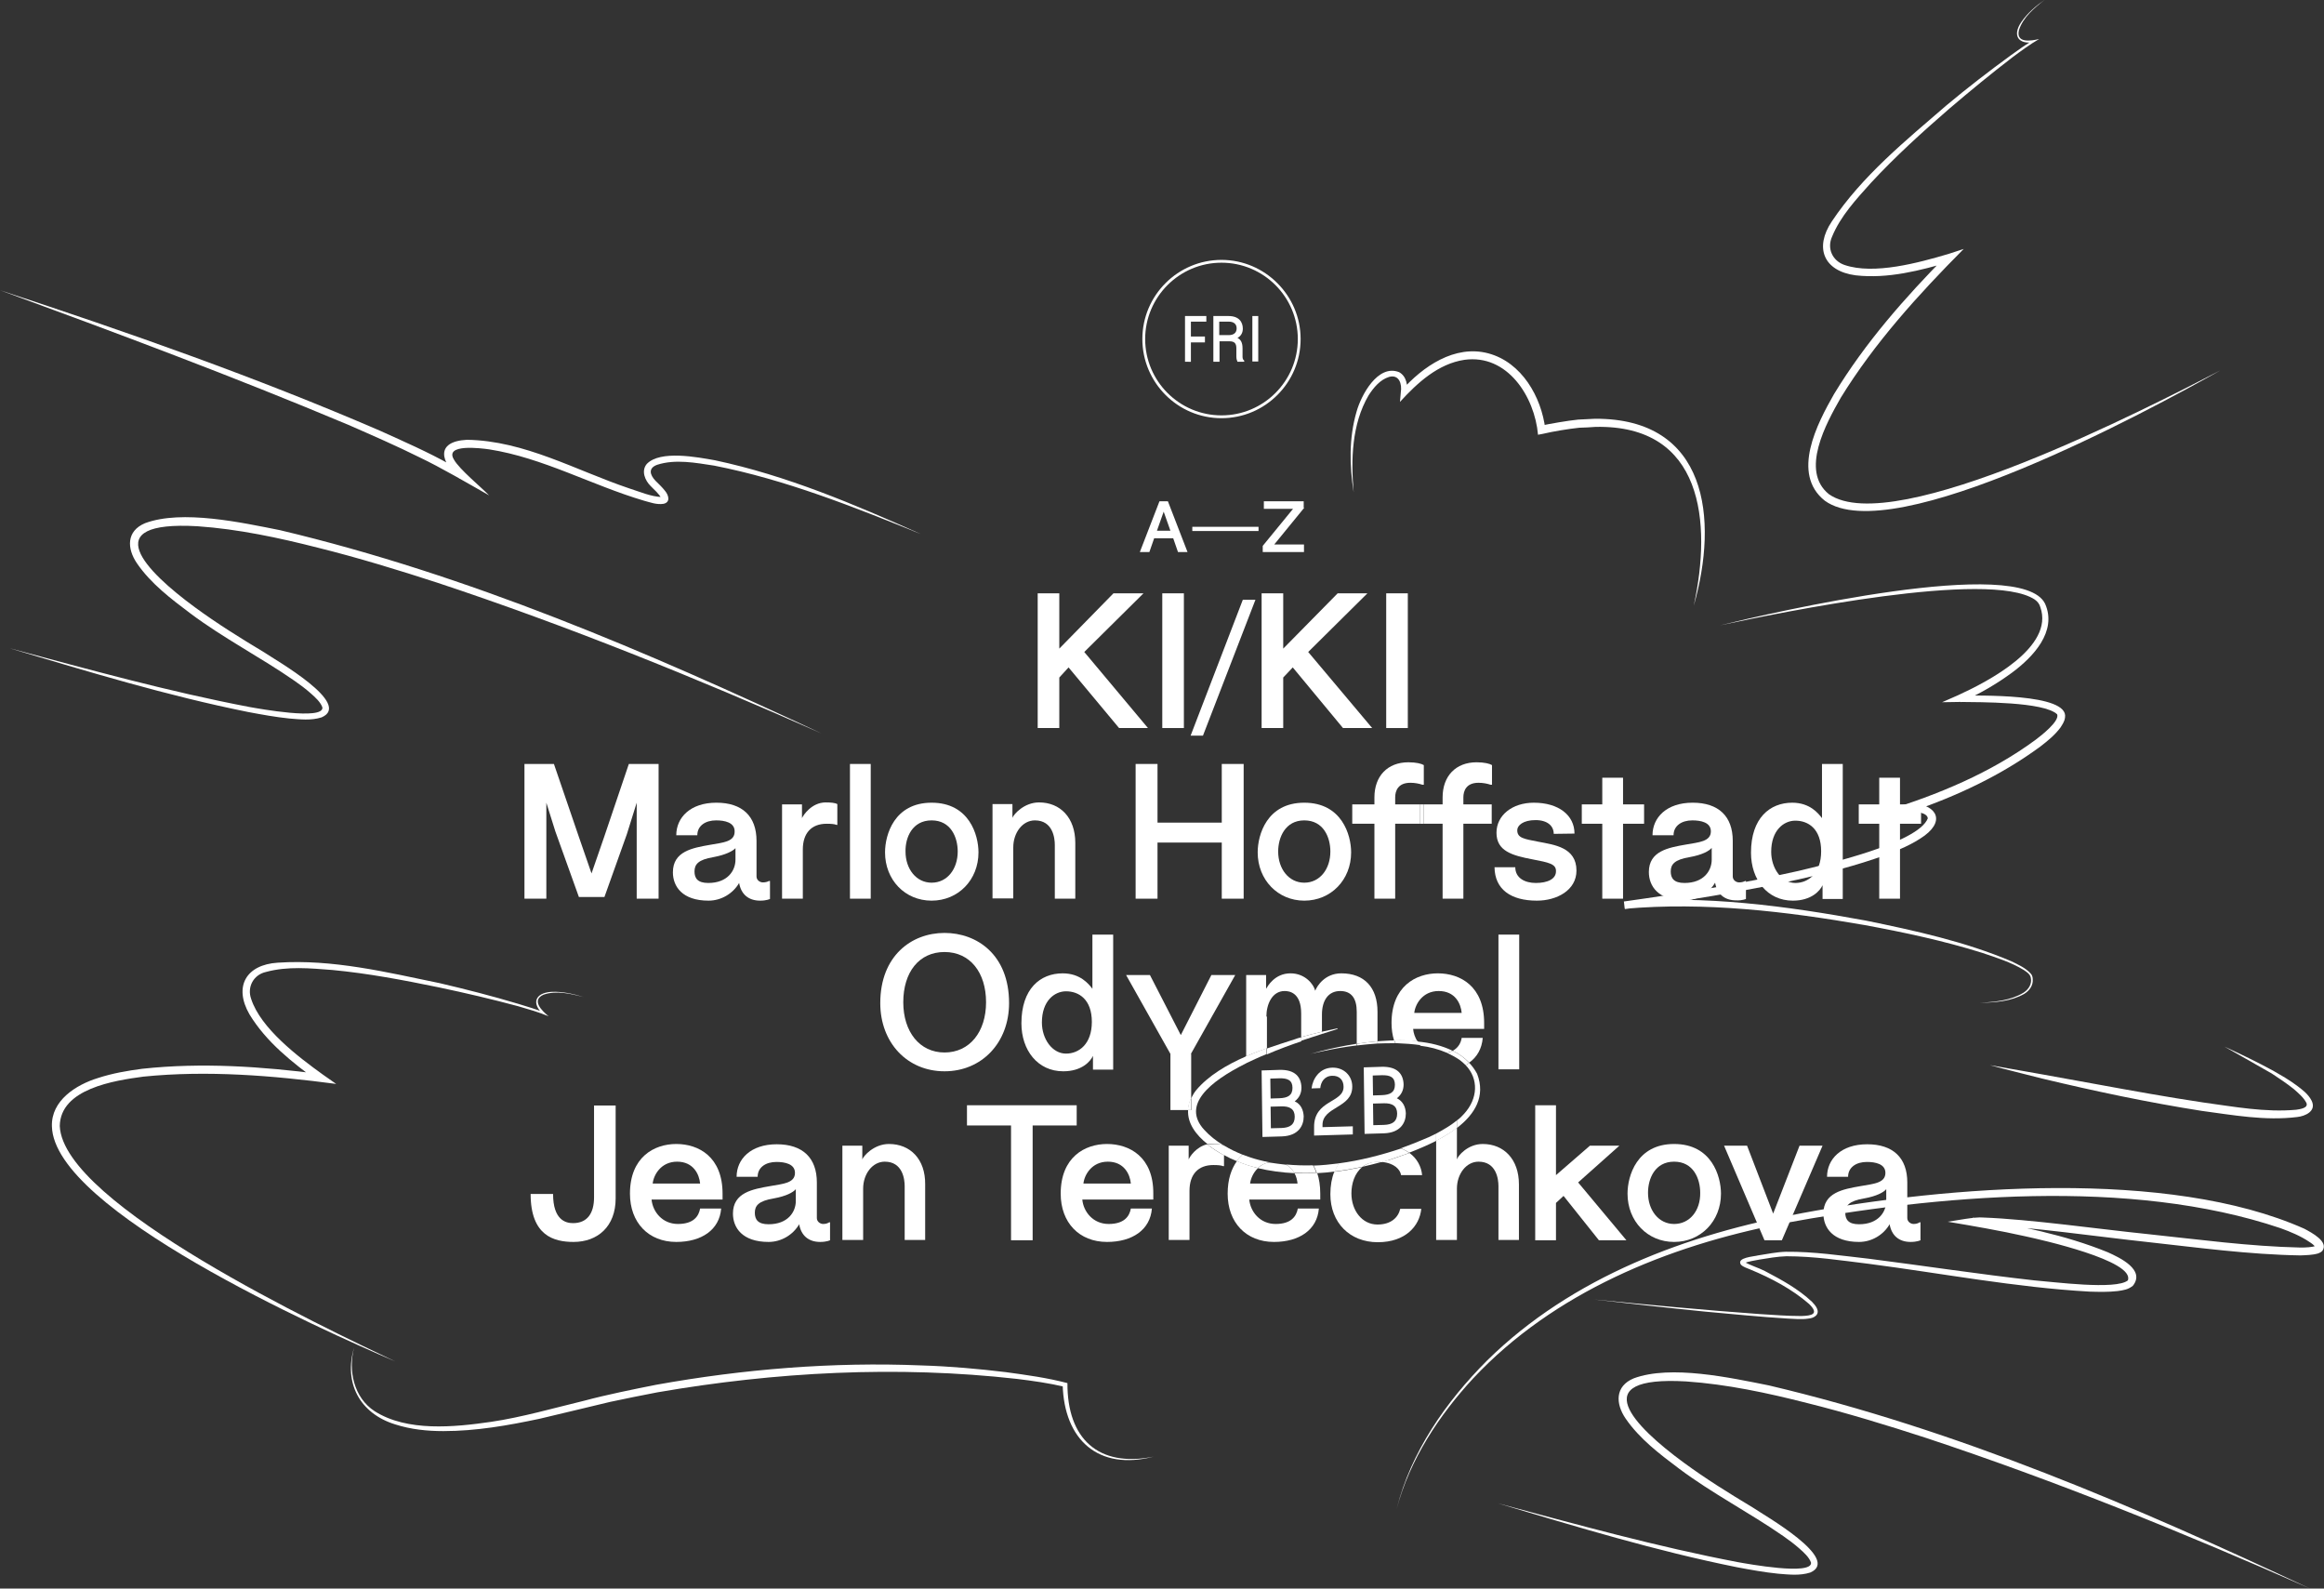 <svg xmlns="http://www.w3.org/2000/svg" xmlns:xlink="http://www.w3.org/1999/xlink" id="Layer_1" x="0px" y="0px" viewBox="0 0 828.2 566" xml:space="preserve"><rect x="0" y="0" width="828.2" height="566" fill="#333333" stroke="none"/><g>	<g>		<path fill="#FFFFFF" d="M422.3,128.8v-16.2h7.6v2h-5.5v5.3h5v2.1h-5v6.9H422.3z"></path>		<path fill="#FFFFFF" d="M432.4,128.8v-16.2h5.4c3.8,0,5.1,2.2,5.1,4.5c0,1.4-0.6,2.6-1.9,3.3c1.2,0.6,1.8,1.7,1.8,3.7v3   c0,0.7,0.2,1.1,0.6,1.4v0.4H441c-0.2-0.4-0.4-1.1-0.4-1.8v-3c0-1.8-0.7-2.5-2.5-2.5h-3.5v7.3H432.4z M437.9,119.4   c1.7,0,2.8-0.8,2.8-2.4s-1.1-2.4-2.8-2.4h-3.4v4.8H437.9z"></path>		<path fill="#FFFFFF" d="M446.3,128.8v-16.2h2.1v16.2H446.3z"></path>	</g></g><path fill="#FFFFFF" d="M497.7,537.7c5.1-20.4,17.6-38.3,32.3-53c30.2-29.7,71.4-45.1,112.4-52.5c51.6-9.6,130.3-16,178.8,5.6 c2.6,1.4,8.8,4.6,6.4,7.9c-0.6,0.6-1.1,0.7-1.5,0.9c-2.1,0.6-4.2,0.6-6.3,0.7c-18.4-0.3-36.6-2.8-54.8-4.8 c-16.8-1.8-41.8-5.4-58.3-6.1c-1.3,0-2.6,0-3.6,0.1l0-2.7c16.3,3,32.7,6.1,48.1,12.4c4.2,1.9,13.4,6.2,8.9,11.9 c-1.7,1.4-3.4,1.6-5.4,1.9c-3.4,0.4-6.8,0.3-10.1,0.2c-26.4-1.5-52.5-6.5-78.6-9.9c-9.8-1.2-19.6-2.7-29.4-2.7 c-3.3,0.1-6.5,0.7-9.7,1.2c-1.7,0.3-3.9,0.7-5.2,1.2c0.1-0.1,0.1-0.3,0-0.4c0,0,0,0,0,0c0,0,0,0,0.1,0.1c2.3,1.3,4.9,2,7.2,3.2 c5.9,3.1,11.8,6.3,16.7,10.9c1.2,1.2,3.1,3.4,1.4,5c-0.8,0.7-1.7,0.9-2.6,1c-2.5,0.4-5,0.1-7.5,0c-9.9-0.6-19.7-1.6-29.6-2.5 c-13.1-1.3-26.2-2.8-39.4-4.3c19.7,1.9,39.4,3.8,59.1,5.2c4.9,0.3,9.9,0.7,14.8,0.7c3.8-0.1,6.5-0.7,2.8-4.3 c-6.1-5.3-13.5-9.2-21-12.3c-1.1-0.5-2.4-0.8-3.3-1.7c-1.7-2.6,4.8-2.9,6.1-3.3c3.3-0.5,6.6-1.2,9.9-1.3c10-0.1,19.8,1.4,29.7,2.5 c19.6,2.5,39.2,5.5,58.9,7.7c6.6,0.5,29.1,3.5,33.3,0c2.6-7-31-14.5-36.5-15.7c-8.9-2-18.7-3.7-27.7-5.2c2.8-0.4,9.9-1.8,12.6-1.5 c16.6,0.6,41.9,4.2,58.6,5.9c18.1,1.9,36.3,4.4,54.5,4.8c2,0,4.1-0.1,5.6-0.6c0,0-0.1,0.1-0.1,0.2c-0.1,0.1-0.1,0.3-0.1,0.3 c0,0,0,0.1,0,0.1c0,0,0,0,0,0c-0.3-0.7-1.4-1.5-2.2-2c-3.1-2.1-6.7-3.6-10.3-4.9c-53.6-18.1-122.7-11.8-177.8-1.6 c-40.6,7.9-81.2,24.5-109.9,55.1C512.9,504.2,502.4,520,497.7,537.7L497.7,537.7z"></path><path fill="#FFFFFF" d="M411.1,519c-19.7,5.1-31.9-6-32.4-25.7c0,0,0.6,0.8,0.6,0.8c-5.5-1.3-11.2-2.1-16.9-2.8 c-42.7-4.8-86-2.5-128.2,4.8c-4.2,0.8-12.7,2.5-16.8,3.4c-5.5,1.3-19.5,4.7-25.1,6c-11.3,2.4-22.7,4.4-34.3,4.4 c-5.8,0-11.6-0.6-17.2-2.4c-12.6-3.9-18.4-14.8-14.6-27.4c-2.2,8.2-0.1,17.9,7.3,22.7c11.6,7.4,28.4,5.7,41.5,3.8 c10.9-1.6,22.7-5,33.5-7.6c7.4-2,17.7-4.1,25.3-5.6c31.1-5.6,63-8.2,94.6-6.9c10,0.3,20.2,1.2,30.1,2.4c7.3,1,14.7,2,21.9,3.9 C380.3,512.5,391.3,523,411.1,519L411.1,519z"></path><path fill="#FFFFFF" d="M140.9,485.1c-26.4-11.3-121.7-53.9-122.4-83.8c-0.3-9.2,8.6-14.8,16.4-17.2c5.2-1.7,10.5-2.6,15.8-3.3 c21.3-2.3,42.6-0.8,63.7,1.9c0,0-1,2.6-1,2.6c-9.2-6.7-18.5-14-24.5-23.9c-5.7-9.9-1.2-17.7,10.1-18.4c19.5-1.3,38.8,3.4,57.7,7.3 c9.4,2.2,18.8,4.6,28.1,7.4c3.1,1,6.2,1.8,9.2,3.1c0,0-0.4,0.6-0.4,0.6c-4.3-3.9-2.9-7.6,2.8-8c3.9-0.2,7.8,0.7,11.5,1.8 c-4.5-1.1-9.6-2.4-14.2-0.8c-4.5,2-0.5,5.8,1.8,7.7c-3.5-1.5-7.2-2.5-10.9-3.6c-9.3-2.5-18.7-4.7-28.2-6.7c-12.6-2.6-25.3-5-38-6.2 c-7.8-0.6-15.9-1.4-23.6,0.7c-4.5,1-6.8,5.4-5.3,9.6c3.4,10.5,16.7,20.6,25.6,27c0,0,4.7,3.3,4.7,3.3c-22.7-3-45.9-4.9-68.7-2.6 c-10.4,1.4-29.6,4.3-29.8,17.6C22.5,429.2,115.5,473,140.9,485.1L140.9,485.1z"></path><path fill="#FFFFFF" d="M791.2,132c-25,14.1-116.8,63.9-140.9,46.4c-12.1-9.6-2.7-27.5,3.3-38c11.1-18.3,25.2-34.3,40.2-49.5 c0,0,1.4,2.3,1.4,2.3c-10.9,3.2-22.4,6.2-33.9,4.9c-11.4-1.5-14.8-9.8-8.5-19.2c10.8-16.2,26.3-28.8,40.9-41.4 c7.4-6.2,15.1-12.1,22.9-17.8c2.7-1.9,5.2-3.8,8.1-5.4c0,0,0.2,0.7,0.2,0.7c-5.7,1-7.8-2.4-4.6-7.1c2.2-3.2,5.2-5.8,8.4-8 c-3.7,2.9-7.7,6.2-9.2,10.8c-1.2,4.8,4.3,3.9,7.2,3.2c-3.3,1.9-6.4,4.2-9.5,6.5c-7.7,5.9-15.1,12-22.5,18.3 c-9.7,8.4-19.3,17.1-28,26.5c-5.2,5.8-10.8,11.8-13.8,19.1c-1.9,4.2,0.1,8.6,4.4,10.1c10.5,3.6,26.5-0.8,37-3.9c0,0,5.5-1.8,5.5-1.8 c-16.1,16.2-31.8,33.5-43.8,53c-5.2,9.1-14.6,26.1-4.2,34.4C674.9,192.2,766.2,144.9,791.2,132L791.2,132z"></path><path fill="#FFFFFF" d="M613,222.8c17.9-4.4,107.3-25.2,115.8-7.7c4.4,9.9-4.3,19-11.7,24.5c-5.7,4.2-11.8,7.7-18.3,10.6 c0,0-0.5-2.4-0.5-2.4c6.1,0.1,39.2-0.9,37.6,7.9c-0.2,1.5-1,2.5-1.6,3.5c-2,2.7-4.6,4.8-7.2,6.8c-14,10.3-29.7,17.6-46,23.2 c0,0-0.5-2.9-0.5-2.9c8.4-0.2,13.3,5.4,5.3,11.4c-4.4,3.2-9.4,5.2-14.4,7.1c-10,3.6-20.2,6.2-30.4,8.5c-20.5,4.5-41.3,7.8-62,10.6 c0,0-0.3-2.6-0.3-2.6c28.8-2.4,57.8,1.5,86.1,6.7c17.6,3.6,35.4,7.5,51.9,14.5c2.4,1.2,5,2.3,6.9,4.4c0.5,0.5,0.7,1.3,0.7,2 c0.2,2.2-1.2,4.1-3,5.2c-4.7,2.7-10.4,3.1-15.8,3.2c5.3-0.3,10.9-0.8,15.5-3.6c1.9-1.2,3.1-3.2,2.6-5.4c-0.3-1.3-1.5-2-2.5-2.7 c-4.6-2.8-9.8-4.4-14.8-6.1c-13.7-4.3-27.8-7.3-41.9-9.9c-28.1-4.9-57-8.3-85.5-5.8c0,0-0.3-2.6-0.3-2.6 c20.7-2.9,41.4-6.2,61.8-10.8c9.6-2.3,43-9.9,46.5-18.8c-0.1-2.1-4.5-2.5-6.4-2.5c0,0-9-0.1-9-0.1c18.9-5.8,37.8-13.6,53.8-25.4 c2-1.5,8.7-6.7,7.7-9.1c-4.8-4.5-27.5-4.3-34.8-4.4c0,0-6.2,0.1-6.2,0.1l5.7-2.5c10.5-4.8,34.4-17.1,29.3-31.4c-0.3-1.1-1-2-2-2.7 C708.8,202.9,634.7,218.2,613,222.8L613,222.8z"></path><path fill="#FFFFFF" d="M603.6,215.8c6.5-29.8,3.3-64.5-35-63.7c-1.5,0.1-4.3,0.3-5.8,0.3c-3.8,0.4-9.3,1.3-13.1,2.2 c0,0-1.6,0.3-1.6,0.3c-1.2-13.6-10.9-28.8-26.2-26.7c-9.4,1.4-16.8,8.2-23,15c0,0,0.3-3.4,0.3-3.4c0.5-3-0.6-6.5-4.2-5.5 c-3.2,1-5.5,3.8-7.3,6.6c-6,10.3-6.3,22.9-5.3,34.5c-1.5-9.5-1.7-19.3,1-28.6c1.6-5.9,7.6-17.2,15.2-14.2c2.7,1.5,3.1,4.8,2.8,7.5 c0,0-2-0.9-2-0.9c7.6-8.6,19-16.5,31-13.3c11.9,3.2,18.9,15.5,20.3,27c0,0-1.8-1.2-1.8-1.2c3.9-0.8,9.6-1.8,13.5-2.2 c1.5-0.1,4.5-0.2,6-0.3C608.5,149,612.5,184.7,603.6,215.8L603.6,215.8z"></path><path fill="#FFFFFF" d="M0,103.4c45.7,15,91.3,31,135.5,50.1c8.4,3.8,17.1,7.6,25.1,12.1c0,0,4.9,2.7,4.9,2.7s-1.7,2.3-1.7,2.3 c-6.7-5.8-8.9-13.3,2.6-13.9c20.5,0.3,38.8,10.9,57.8,17.3c3.8,1.2,7.8,3,11.8,3.1c0,0,0.1,0,0,0c-0.1,0-0.2,0.1-0.2,0.3 c-0.1,0.3,0,0.3-0.1,0.2c-0.8-1.7-2.6-3.1-3.9-4.5c-1.9-1.9-3.4-5.3-1.3-7.8c4.8-5,18.1-2.4,24.3-1.3c25.5,5.4,49.7,15.7,73.4,26.3 c-24-9.7-48.2-19.4-73.7-24.4c-6.6-1-13.8-2.4-20.3-0.3c-3.3,1.2-2.6,3.6-0.6,5.7c1.2,1.2,2.4,2.3,3.4,3.6c1.2,1.4,2.1,4-0.5,4.6 c-2.5,0.4-4.7-0.5-7-1.1c-18.6-5.5-36-15.3-55.2-18.3c-2.9-0.4-16.1-2.1-12.5,3.7c1.9,3.4,9.7,9.8,12.5,12.7 c-7.6-4.3-17.1-9.9-24.9-13.6c-7.8-3.9-17.2-8-25.2-11.5C83.3,134.2,41.7,118.7,0,103.4L0,103.4z"></path><path fill="#FFFFFF" d="M823.2,566c-44.8-19.8-90.4-38.3-136.9-53.7c-13.5-4.4-28.6-9-42.3-12.4c-14.1-3.6-28.6-6.7-43.1-7.7 c-36.4-2.1-18.5,16-0.9,28.9c7.9,5.8,16.1,10.9,24.6,16c4.1,2.8,31.7,18.4,20.5,23.2c-3.8,1.2-7.7,0.7-11.5,0.4 c-4.9-0.5-9.8-1.4-14.6-2.3c-28.9-5.8-57.1-14.4-85.3-22.8c28.4,7.6,56.8,15.5,85.7,21c3.4,0.6,26.3,4.8,26,0.2 c-0.6-1.9-2.6-3.7-4.2-5.1c-1.8-1.6-3.7-3-5.7-4.4c-12.1-8.4-25.2-15.1-37.1-24c-6.9-5.2-14.1-10.6-19.1-17.9 c-3.6-5.3-3.8-11.5,2.9-14.3c13.2-4.9,34.5-0.2,48.1,2.5C697.4,509.4,761.1,536.8,823.2,566L823.2,566z"></path><path fill="#FFFFFF" d="M292.7,261.3c-44.8-19.8-90.4-38.3-136.9-53.7c-13.5-4.4-28.6-9-42.3-12.4c-14.1-3.6-28.6-6.7-43.1-7.7 c-36.4-2.1-18.5,16-0.9,28.9c7.9,5.8,16.1,10.9,24.6,16c4.1,2.8,31.7,18.4,20.5,23.2c-3.8,1.2-7.7,0.7-11.5,0.4 c-4.9-0.5-9.8-1.4-14.6-2.3c-28.9-5.8-57.1-14.4-85.3-22.8c28.4,7.6,56.8,15.5,85.7,21c3.4,0.6,26.3,4.8,26,0.2 c-0.6-1.9-2.6-3.7-4.2-5.1c-1.8-1.6-3.7-3-5.7-4.4c-12.1-8.4-25.2-15.1-37.1-24c-6.9-5.2-14.1-10.6-19.1-17.9 c-3.6-5.3-3.8-11.5,2.9-14.3c13.2-4.9,34.5-0.2,48.1,2.5C166.8,204.8,230.6,232.2,292.7,261.3L292.7,261.3z"></path><path fill="#FFFFFF" d="M792.7,372.9c5.9,2.7,11.7,5.5,17.4,8.6c2.8,1.6,5.6,3.2,8.3,5.2c2,1.5,4.2,3.1,5.4,5.5 c1.8,3.7-2.3,5.5-5.2,5.8c-11.4,1.4-22.8-0.7-34-2.2c-19.1-3-38-7-56.8-11.5c-6.2-1.6-12.5-3.1-18.7-4.8c12.7,2.2,25.4,4.5,38,6.8 c12.6,2.3,25.3,4.6,38,6.5c11,1.5,22.1,3.6,33.2,2.6c1.3-0.2,4.5-0.6,3.6-2.5c-1-1.9-2.8-3.4-4.5-4.9c-2.5-2-5.1-3.7-7.8-5.5 C803.9,379.2,798.3,376.1,792.7,372.9L792.7,372.9z"></path><path fill="#FFFFFF" d="M435.3,149c-15.6,0-28.2-12.7-28.2-28.2c0-15.6,12.7-28.2,28.2-28.2s28.2,12.7,28.2,28.2 C463.5,136.3,450.9,149,435.3,149z M435.3,93.6c-15,0-27.2,12.2-27.2,27.2c0,15,12.2,27.2,27.2,27.2s27.2-12.2,27.2-27.2 C462.5,105.8,450.3,93.6,435.3,93.6z"></path><g>	<path fill="#FFFFFF" d="M449.6,381.4l6.2-0.2c5.9-0.2,7.9,2.7,8,6.3c0,1.9-0.7,3.6-2.4,4.9c2.2,1,3.1,3.1,3.2,5.4  c0,3.3-1.9,6.9-7.8,7.1l-6.9,0.2L449.6,381.4z M455.9,391.3c3-0.1,4.7-1,4.7-3.7c0-2.7-1.7-3.5-4.8-3.4l-3.1,0.1l0.1,7.1  L455.9,391.3z M456.7,401.9c3.1-0.1,4.7-1.3,4.7-4c0-2.7-1.7-3.8-4.8-3.7l-3.8,0.1l0.1,7.7L456.7,401.9z"></path>	<path fill="#FFFFFF" d="M474.8,380.4c4.1-0.1,7.1,2.9,7.1,6.7c0.1,7.8-10.7,7.1-10.6,13.8l0,0.7l10.8-0.3l0,2.9l-13.8,0.4l0-3  c-0.1-9.8,10.6-8.6,10.5-14.4c0-2.3-1.4-4-4.1-3.9c-2.8,0.1-4,2.3-4.2,4.4l-3.1,0.1C467.8,384.4,470.2,380.5,474.8,380.4z"></path>	<path fill="#FFFFFF" d="M486,380.3l6.2-0.2c5.9-0.2,7.9,2.7,8,6.3c0,1.9-0.7,3.6-2.4,4.9c2.2,1.1,3.1,3.1,3.2,5.4  c0,3.3-1.9,6.9-7.8,7.1l-6.9,0.2L486,380.3z M492.4,390.2c3-0.1,4.7-1,4.7-3.7c0-2.7-1.7-3.5-4.8-3.4l-3.1,0.1l0.1,7.1L492.4,390.2  z M493.2,400.8c3.1-0.1,4.7-1.3,4.7-4c0-2.7-1.7-3.8-4.8-3.7l-3.8,0.1l0.1,7.7L493.2,400.8z"></path></g><g>	<path fill="none" d="M463.7,369.6l0-8.4c0-7.6-4.4-8-5.9-8c-4.5,0-6.5,4.8-6.5,9.1v11.3c3.5-1.2,6.9-2.3,10-3.3  C462.1,370,462.9,369.8,463.7,369.6z"></path>	<path fill="none" d="M241.3,413.9c-5.9,0-8.4,4.8-8.7,7.8h16.9C249.3,418.5,247.2,413.9,241.3,413.9z"></path>	<path fill="none" d="M452.3,414.1c2,0.4,4,0.6,6.1,0.8c-1.1-0.6-2.5-1-4.2-1C453.5,413.9,452.9,414,452.3,414.1z"></path>	<path fill="none" d="M521.8,396.8c4.9-5.3,5.2-12.4,0.5-17.3c-2.6,1.5-6,2.3-9.8,2.3c-7.3,0-12.9-3.8-15.2-10c-2.1,0-4.2,0-6.3,0.1  v9.2h-7.4v-8.5c-4.1,0.5-8.3,1.2-12.3,2.1v6.4h-7.4l0-10.2c-3.9,1.3-8.1,2.9-12.4,4.7v5.5h-7.4V379c-13,6.5-22.9,14.8-14.9,23.6  c2,2.1,4.3,3.9,6.8,5.5c0.2,0.1,0.3,0.1,0.4,0.2v0.1c2.1,1.2,4.2,2.3,6.5,3.2c3.1-2.7,7.1-3.8,11-3.8c5.4,0,11.1,2.2,14.2,7.7  c3-0.1,6-0.3,9.1-0.7c2.9-4.4,7.8-6.9,13.9-6.9c3.3,0,6,0.6,8.3,1.5c3.3-1.2,6.6-2.5,9.8-3.9c0.9-0.4,1.8-0.9,2.7-1.3v-10h7.4v5.3  C520.1,398.4,521,397.6,521.8,396.8z"></path>	<path fill="none" d="M379.9,353.1c-4.1,0-8.6,3.5-8.6,11.1c0,5.9,3.7,11.1,8.6,11.1c4.6,0,9.2-3.3,9.2-11.4  C389.1,356,384.5,353.1,379.9,353.1z"></path>	<path fill="none" d="M512.7,353.1c-5.9,0-8.4,4.8-8.7,7.8h16.9C520.7,357.6,518.6,353.1,512.7,353.1z"></path>	<path fill="none" d="M332,314.5c5.6,0,9.3-4.9,9.3-11.1c0-5.1-2.4-11.1-9.3-11.1c-6.9,0-9.3,6.1-9.3,11.1  C322.6,309.6,326.4,314.5,332,314.5z"></path>	<path fill="none" d="M336.6,339.1c-9.1,0-14.7,7.3-14.7,17.9c0,10.5,5.7,17.9,14.7,17.9c9,0,14.8-7.4,14.8-17.9  C351.4,346.4,345.7,339.1,336.6,339.1z"></path>	<path fill="none" d="M394.9,413.9c-5.9,0-8.4,4.8-8.7,7.8h16.9C402.8,418.5,400.7,413.9,394.9,413.9z"></path>	<path fill="none" d="M269,432.1c0,2.3,1.1,4.1,4.9,4.1c6.8,0,9.7-4.3,9.7-8.3v-4.1c-0.9,1.1-3.5,2.5-7.9,3.3  C270.4,427.9,269,429.6,269,432.1z"></path>	<path fill="none" d="M476.7,366.6c-1.3,0.4-3.3,1-5.6,1.8v6c3.7-0.9,7.9-1.8,12.3-2.5v-11.4c0-4.8-1.9-7.4-5.9-7.4  c-4.1,0-6.5,3.3-6.5,8.4v6.1c1.8-0.4,3.7-0.9,5.5-1.2L476.7,366.6z"></path>	<path fill="none" d="M247.5,310.5c0,2.3,1.1,4.1,4.9,4.1c6.8,0,9.7-4.3,9.7-8.3v-4.1c-0.9,1.1-3.5,2.5-7.9,3.3  C248.8,306.3,247.5,308,247.5,310.5z"></path>	<path fill="none" d="M513,375.3c1,0,1.8-0.1,2.6-0.2c-2.9-1.3-6.1-2.1-9.3-2.6C507.8,374.2,510.1,375.3,513,375.3z"></path>	<path fill="none" d="M445.4,421.7h16.9c-0.1-1.2-0.4-2.5-1.1-3.7c-4.4-0.2-8.7-0.8-13.1-1.8C446.5,417.8,445.6,420,445.4,421.7z"></path>	<path fill="none" d="M464.8,314.5c5.6,0,9.3-4.9,9.3-11.1c0-5.1-2.4-11.1-9.3-11.1c-6.9,0-9.3,6.1-9.3,11.1  C455.5,309.6,459.3,314.5,464.8,314.5z"></path>	<path fill="none" d="M596.6,413.9c-6.9,0-9.3,6.1-9.3,11.1c0,6.2,3.8,11.1,9.3,11.1c5.6,0,9.3-4.9,9.3-11.1  C606,420,603.6,413.9,596.6,413.9z"></path>	<path fill="none" d="M639.8,292.3c-4.1,0-8.6,3.5-8.6,11.1c0,5.9,3.7,11.1,8.6,11.1c4.6,0,9.2-3.3,9.2-11.4  C649,295.2,644.4,292.3,639.8,292.3z"></path>	<path fill="none" d="M657.6,432.1c0,2.3,1.1,4.1,4.9,4.1c6.8,0,9.7-4.3,9.7-8.3v-4.1c-0.9,1.1-3.5,2.5-7.9,3.3  C658.9,427.9,657.6,429.6,657.6,432.1z"></path>	<path fill="none" d="M595.4,310.5c0,2.3,1.1,4.1,4.9,4.1c6.8,0,9.7-4.3,9.7-8.3v-4.1c-0.9,1.1-3.5,2.5-7.9,3.3  C596.7,306.3,595.4,308,595.4,310.5z"></path>	<polygon fill="#FFFFFF" points="377.5,241.4 380.8,237.8 398.8,259.4 409.1,259.4 386.4,232.3 407.5,211.4 396.8,211.4   377.5,231.1 377.5,211.4 369.8,211.4 369.8,259.4 377.5,259.4  "></polygon>	<rect x="414.2" y="211.4" fill="#FFFFFF" width="7.7" height="48"></rect>	<polygon fill="#FFFFFF" points="447.4,213.7 442.9,213.7 424.3,262.1 428.7,262.1  "></polygon>	<polygon fill="#FFFFFF" points="457.3,241.4 460.7,237.8 478.6,259.4 489,259.4 466.2,232.3 487.3,211.4 476.7,211.4 457.3,231.1   457.3,211.4 449.6,211.4 449.6,259.4 457.3,259.4  "></polygon>	<rect x="494" y="211.4" fill="#FFFFFF" width="7.7" height="48"></rect>	<polygon fill="#FFFFFF" points="226.9,320.2 234.7,320.2 234.7,272.2 224.1,272.2 215.3,298.2 210.8,311.2 206.3,298.2   197.4,272.2 186.9,272.2 186.9,320.2 194.7,320.2 194.7,286 197.9,296.2 206.3,319.6 215.4,319.6 223.4,297.2 226.9,286  "></polygon>	<path fill="#FFFFFF" d="M253.1,301c-6.3,1.1-13.3,2.3-13.3,9.8c0,5,3.3,10.1,12.7,10.1c4.5,0,8.7-2.5,10.9-6.3  c0.7,4,3.3,6.3,7.5,6.3c2.3,0,3.5-0.6,3.5-0.6v-6.4H274c-0.3,0.2-1.1,0.5-2.1,0.5c-1.2,0-2.3-0.9-2.3-2.1v-12.7  c0-8.8-5.1-13.6-14.3-13.6c-9.3,0-14.3,5.3-14.3,11.6h7.5c0-3.4,2.9-5.3,6.7-5.3c3,0,6.6,0.7,6.6,3.9  C261.9,300,257.5,300.2,253.1,301z M262.1,302.2v4.1c0,4-2.9,8.3-9.7,8.3c-3.8,0-4.9-1.7-4.9-4.1c0-2.5,1.3-4.2,6.7-5.1  C258.6,304.6,261.2,303.2,262.1,302.2z"></path>	<path fill="#FFFFFF" d="M285.8,291.5v-4.9h-7.1v33.6h7.4v-17.5c0-5.9,3.1-9.2,8.5-9.2c1.6,0,2.8,0.1,3.5,0.4h0.3v-7.4  c-0.9-0.5-2.4-0.6-4.3-0.6C289.2,286,286.3,290.4,285.8,291.5z"></path>	<rect x="302.9" y="272.2" fill="#FFFFFF" width="7.4" height="48"></rect>	<path fill="#FFFFFF" d="M332,320.9c9.5,0,16.7-7.4,16.7-17.2c0-6.2-3.3-17.7-16.7-17.7c-13.3,0-16.6,11.4-16.6,17.7  C315.4,313.5,322.5,320.9,332,320.9z M332,292.3c6.9,0,9.3,6.1,9.3,11.1c0,6.2-3.7,11.1-9.3,11.1c-5.5,0-9.3-4.9-9.3-11.1  C322.6,298.4,325.1,292.3,332,292.3z"></path>	<path fill="#FFFFFF" d="M361.1,301.9c0-5.2,3.3-9.6,7.7-9.6c6.4,0,7.1,6.3,7.1,8.7v19.2h7.3v-19.9c0-9-5.4-14.4-12.9-14.4  c-5.4,0-9.1,4.3-9.5,5.5v-4.9h-7.1v33.6h7.4V301.9z"></path>	<polygon fill="#FFFFFF" points="404.7,272.2 404.7,320.2 412.5,320.2 412.5,300.2 435.4,300.2 435.4,320.2 443.2,320.2   443.2,272.2 435.4,272.2 435.4,293.1 412.5,293.1 412.5,272.2  "></polygon>	<path fill="#FFFFFF" d="M464.8,320.9c9.5,0,16.7-7.4,16.7-17.2c0-6.2-3.3-17.7-16.7-17.7c-13.3,0-16.6,11.4-16.6,17.7  C448.2,313.5,455.4,320.9,464.8,320.9z M464.8,292.3c6.9,0,9.3,6.1,9.3,11.1c0,6.2-3.7,11.1-9.3,11.1c-5.5,0-9.3-4.9-9.3-11.1  C455.5,298.4,458,292.3,464.8,292.3z"></path>	<path fill="#FFFFFF" d="M481.9,293.5h7.9v26.7h7.4v-26.7h8.9v-6.9h-8.9v-2.5c0-2.3,1-5.2,5.4-5.2c1.6,0,3.1,0.3,4.3,0.7h0.5v-7  c-0.8-0.5-2.7-1-5.5-1c-7.4,0-12.1,4.9-12.1,12.5v2.5h-7.9V293.5z"></path>	<path fill="#FFFFFF" d="M514.1,293.5v26.7h7.4v-26.7h10.1v-6.9h-10.1v-2.5c0-2.3,1-5.2,5.4-5.2c1.6,0,3.1,0.3,4.3,0.7h0.5v-7  c-0.8-0.5-2.7-1-5.5-1c-7.4,0-12.1,4.9-12.1,12.5v2.5h-6.7v6.9H514.1z"></path>	<rect x="506.1" y="286.6" fill="#FFFFFF" width="1.3" height="6.9"></rect>	<path fill="#FFFFFF" d="M547.3,314.6c-3.8,0-7.3-1.7-7.3-5.6h-7.4c0.1,7.8,5.7,11.9,15.1,11.9c7.1,0,14.1-3.7,14.1-10.7  c0-8.3-7.9-9.2-13.6-10.3c-5.1-1-7.5-1.3-7.5-4.1c0-1.7,2.1-3.6,6.5-3.6c4.3,0,6.5,2.1,6.5,4.9l7.4-0.1c0-6.5-5.6-11-14.5-11  c-7.7,0-13.3,4.5-13.3,10.7c0,6.5,5.5,8.1,12.9,9.5c5.7,1.1,8.3,1.6,8.3,4.1C554.6,313.2,551.5,314.6,547.3,314.6z"></path>	<polygon fill="#FFFFFF" points="571,320.2 578.4,320.2 578.4,293.5 585.9,293.5 585.9,286.6 578.4,286.6 578.4,277.1 571,277.1   571,286.6 563.7,286.6 563.7,293.5 571,293.5  "></polygon>	<path fill="#FFFFFF" d="M622.2,320.3v-6.4h-0.3c-0.3,0.2-1.1,0.5-2.1,0.5c-1.2,0-2.3-0.9-2.3-2.1v-12.7c0-8.8-5.1-13.6-14.3-13.6  c-9.3,0-14.3,5.3-14.3,11.6h7.5c0-3.4,2.9-5.3,6.7-5.3c3,0,6.6,0.7,6.6,3.9c0,3.7-4.4,3.9-8.8,4.7c-6.3,1.1-13.3,2.3-13.3,9.8  c0,5,3.3,10.1,12.7,10.1c4.5,0,8.7-2.5,10.9-6.3c0.7,4,3.3,6.3,7.5,6.3C620.9,320.9,622.2,320.3,622.2,320.3z M610,306.3  c0,4-2.9,8.3-9.7,8.3c-3.8,0-4.9-1.7-4.9-4.1c0-2.5,1.3-4.2,6.7-5.1c4.5-0.8,7-2.2,7.9-3.3V306.3z"></path>	<path fill="#FFFFFF" d="M656.7,320.2v-48h-7.4v19.3c-1.3-1.7-4.3-5.5-10.6-5.5c-8,0-14.7,5.5-14.7,17.8c0,9.6,5.8,17.1,14.9,17.1  c6.6,0,9.7-3.5,10.6-5.5v4.9H656.7z M639.8,314.6c-4.9,0-8.6-5.2-8.6-11.1c0-7.7,4.5-11.1,8.6-11.1c4.6,0,9.2,2.9,9.2,10.9  C649,311.2,644.4,314.6,639.8,314.6z"></path>	<polygon fill="#FFFFFF" points="677.1,286.6 677.1,277.1 669.7,277.1 669.7,286.6 662.4,286.6 662.4,293.5 669.7,293.5   669.7,320.2 677.1,320.2 677.1,293.5 684.6,293.5 684.6,286.6  "></polygon>	<path fill="#FFFFFF" d="M359.6,357.4c0-17.3-11.5-25-23-25c-11.8,0-22.9,8.2-22.9,25c0,14.1,9.6,24.3,22.9,24.3  C349.9,381.7,359.6,371.5,359.6,357.4z M336.6,375c-8.9,0-14.7-7.4-14.7-17.9c0-10.7,5.6-17.9,14.7-17.9c9.1,0,14.8,7.3,14.8,17.9  C351.4,367.6,345.6,375,336.6,375z"></path>	<path fill="#FFFFFF" d="M396.7,381v-48h-7.4v19.3c-1.3-1.7-4.3-5.5-10.6-5.5c-8,0-14.7,5.5-14.7,17.8c0,9.6,5.8,17.1,14.9,17.1  c6.6,0,9.7-3.5,10.6-5.5v4.9H396.7z M379.9,375.4c-4.9,0-8.6-5.2-8.6-11.1c0-7.7,4.5-11.1,8.6-11.1c4.6,0,9.2,2.9,9.2,10.9  C389.1,372,384.5,375.4,379.9,375.4z"></path>	<path fill="#FFFFFF" d="M424.4,375.5l15.8-28.1h-8.5l-10.9,21.4l-11-21.4h-8.5l15.8,28.1v20h6.3c0.1-1.4,0.4-2.8,1.1-4.2V375.5z"></path>	<path fill="#FFFFFF" d="M451.3,362.2c0-4.3,2-9.1,6.5-9.1c1.5,0,5.9,0.4,5.9,8l0,8.4c2.5-0.7,4.9-1.3,7.4-1.9v-6.1  c0-5.1,2.3-8.4,6.5-8.4c4,0,5.9,2.6,5.9,7.4v11.4c2.4-0.4,4.9-0.7,7.4-0.9v-10.5c0-8.7-4.7-13.7-12.9-13.7c-5.9,0-8.7,4.6-9.3,6.2  c-0.5-2.2-3.5-6.2-8.8-6.2c-5.7,0-8.2,4.7-8.7,5.5v-4.9h-7.1v29c2.4-1.1,4.9-2,7.4-2.9V362.2z"></path>	<path fill="#FFFFFF" d="M523.6,378.6c2.8-2,4.5-5,4.8-8.8h-7.5c-0.3,1.8-1.2,3.5-3.2,4.6C519.9,375.4,521.9,376.9,523.6,378.6z"></path>	<path fill="#FFFFFF" d="M505.1,371c-0.8-1.3-1.4-2.9-1.5-4.4h25.3v-2.1c0-13.1-8.5-17.7-16.5-17.7c-7.9,0-16.5,4.7-16.5,17.7  c0,2.2,0.3,4.3,0.9,6.2C499.6,370.6,502.4,370.7,505.1,371z M512.7,353.1c5.9,0,7.9,4.5,8.2,7.8H504  C504.3,357.9,506.9,353.1,512.7,353.1z"></path>	<rect x="534" y="333" fill="#FFFFFF" width="7.4" height="48"></rect>	<path fill="#FFFFFF" d="M211.7,426.6c0,5.8-2.5,9.2-7.5,9.2c-2.7,0-7.1-1.2-7.1-10.4h-8c0,14.9,8.3,17.1,15.3,17.1  c8.6,0,15-5.5,15-15.5v-33.1h-7.7V426.6z"></path>	<path fill="#FFFFFF" d="M241,407.6c-7.9,0-16.5,4.7-16.5,17.7c0,10.3,6.6,17.2,16.5,17.2c9,0,15.4-4.3,16-11.9h-7.5  c-0.5,2.8-2.4,5.5-7.9,5.5c-5.6,0-9-4.4-9.4-8.7h25.3v-2.1C257.5,412.2,249,407.6,241,407.6z M232.6,421.7c0.3-3,2.9-7.8,8.7-7.8  s7.9,4.5,8.2,7.8H232.6z"></path>	<path fill="#FFFFFF" d="M293.4,436.1c-1.2,0-2.3-0.9-2.3-2.1v-12.7c0-8.8-5.1-13.6-14.3-13.6c-9.3,0-14.3,5.3-14.3,11.6h7.5  c0-3.4,2.9-5.3,6.7-5.3c3,0,6.6,0.7,6.6,3.9c0,3.7-4.4,3.9-8.8,4.7c-6.3,1.1-13.3,2.3-13.3,9.8c0,5,3.3,10.1,12.7,10.1  c4.5,0,8.7-2.5,10.9-6.3c0.7,4,3.3,6.3,7.5,6.3c2.3,0,3.5-0.6,3.5-0.6v-6.4h-0.3C295.2,435.7,294.5,436.1,293.4,436.1z   M283.6,427.9c0,4-2.9,8.3-9.7,8.3c-3.8,0-4.9-1.7-4.9-4.1c0-2.5,1.3-4.2,6.7-5.1c4.5-0.8,7-2.2,7.9-3.3V427.9z"></path>	<path fill="#FFFFFF" d="M316.8,407.6c-5.4,0-9.1,4.3-9.5,5.5v-4.9h-7.1v33.6h7.4v-18.3c0-5.2,3.3-9.6,7.7-9.6  c6.4,0,7.1,6.3,7.1,8.7v19.2h7.3V422C329.8,413,324.4,407.6,316.8,407.6z"></path>	<polygon fill="#FFFFFF" points="383.7,393.8 344.6,393.8 344.6,401 360.3,401 360.3,441.9 368,441.9 368,401 383.7,401  "></polygon>	<path fill="#FFFFFF" d="M394.5,407.6c-7.9,0-16.5,4.7-16.5,17.7c0,10.3,6.6,17.2,16.5,17.2c9,0,15.4-4.3,16-11.9H403  c-0.5,2.8-2.4,5.5-7.9,5.5c-5.6,0-9-4.4-9.4-8.7h25.3v-2.1C411.1,412.2,402.5,407.6,394.5,407.6z M386.1,421.7  c0.3-3,2.9-7.8,8.7-7.8s7.9,4.5,8.2,7.8H386.1z"></path>	<path fill="#FFFFFF" d="M423.6,413.1v-4.9h-7.1v33.6h7.4v-17.5c0-5.9,3.1-9.2,8.5-9.2c1.6,0,2.8,0.1,3.5,0.4h0.3v-3.9  c-2.1-1.1-4.2-2.4-6-3.9C426.3,408.6,424,412.1,423.6,413.1z"></path>	<path fill="#FFFFFF" d="M435.9,408c0.1,0.1,0.3,0.2,0.4,0.3v-0.1C436.2,408.1,436,408,435.9,408z"></path>	<path fill="#FFFFFF" d="M461.3,418c0.7,1.2,1,2.6,1.1,3.7h-16.9c0.2-1.7,1.1-3.9,2.8-5.5c-0.1,0-0.2,0-0.2-0.1  c-2.2-0.5-4.7-1.3-7.3-2.4c-2,2.8-3.3,6.5-3.3,11.6c0,10.3,6.6,17.2,16.5,17.2c9,0,15.4-4.3,16-11.9h-7.5c-0.5,2.8-2.4,5.5-7.9,5.5  c-5.6,0-9-4.4-9.4-8.7h25.3v-2.1c0-2.9-0.4-5.3-1.1-7.4C466.6,418.1,463.9,418.1,461.3,418z"></path>	<path fill="#FFFFFF" d="M492.4,414c4.5,0.4,6.6,2.7,6.9,4.7h7.5c-0.3-3.1-1.8-5.9-4.5-7.9c-2.5,0.9-4.9,1.7-6.9,2.4  C494.3,413.4,493.4,413.7,492.4,414z"></path>	<path fill="#FFFFFF" d="M474.1,425.5c0,10.1,6.9,17.1,16.9,17.1c9.9,0,14.9-5.8,15.5-11.9h-7.5c-0.7,3.1-3.3,5.6-8.1,5.6  c-5.5,0-9.3-5-9.3-11.1c0-3.4,1.1-7.2,3.9-9.4c-3.3,0.7-6.6,1.3-10,1.7C474.6,419.7,474.1,422.4,474.1,425.5z"></path>	<path fill="#FFFFFF" d="M528.4,407.6c-5.4,0-8.9,4.3-9.2,5.5v-11.3c-2.2,1.7-4.8,3.3-7.4,4.6v35.4h7.4v-18.3c0-5.2,3.3-9.6,7.7-9.6  c6.4,0,7.1,6.3,7.1,8.7v19.2h7.3V422C541.3,413,535.9,407.6,528.4,407.6z"></path>	<polygon fill="#FFFFFF" points="577.1,408.2 566.6,408.2 554.5,418.7 554.5,393.8 547.1,393.8 547.1,441.9 554.5,441.9   554.5,428.6 557.2,426.1 569.8,441.9 579.6,441.9 562.4,421.3  "></polygon>	<path fill="#FFFFFF" d="M596.6,407.6c-13.3,0-16.6,11.4-16.6,17.7c0,9.8,7.1,17.2,16.6,17.2c9.5,0,16.7-7.4,16.7-17.2  C613.3,419.1,610,407.6,596.6,407.6z M596.6,436.1c-5.5,0-9.3-4.9-9.3-11.1c0-5.1,2.5-11.1,9.3-11.1c6.9,0,9.3,6.1,9.3,11.1  C606,431.3,602.2,436.1,596.6,436.1z"></path>	<polygon fill="#FFFFFF" points="631.9,432.4 622.6,408.2 614.4,408.2 628.8,441.9 635,441.9 649.5,408.2 641.3,408.2  "></polygon>	<path fill="#FFFFFF" d="M682,436.1c-1.2,0-2.3-0.9-2.3-2.1v-12.7c0-8.8-5.1-13.6-14.3-13.6c-9.3,0-14.3,5.3-14.3,11.6h7.5  c0-3.4,2.9-5.3,6.7-5.3c3,0,6.6,0.7,6.6,3.9c0,3.7-4.4,3.9-8.8,4.7c-6.3,1.1-13.3,2.3-13.3,9.8c0,5,3.3,10.1,12.7,10.1  c4.5,0,8.7-2.5,10.9-6.3c0.7,4,3.3,6.3,7.5,6.3c2.3,0,3.5-0.6,3.5-0.6v-6.4h-0.3C683.8,435.7,683.1,436.1,682,436.1z M672.2,427.9  c0,4-2.9,8.3-9.7,8.3c-3.8,0-4.9-1.7-4.9-4.1c0-2.5,1.3-4.2,6.7-5.1c4.5-0.8,7-2.2,7.9-3.3V427.9z"></path>	<path fill="#FFFFFF" d="M515.6,375.1c0.8-0.2,1.5-0.4,2.1-0.7c-3.7-1.8-8-2.9-12.6-3.3c0.3,0.5,0.7,1,1.1,1.5  C509.5,373,512.6,373.8,515.6,375.1z"></path>	<path fill="#FFFFFF" d="M448.2,416.2c4.3,1,8.7,1.6,13.1,1.8c-0.6-1.2-1.6-2.3-2.9-3c-2-0.2-4-0.5-6.1-0.8  C450.6,414.4,449.3,415.2,448.2,416.2z"></path>	<path fill="#FFFFFF" d="M509.1,405.2c-3.2,1.4-6.5,2.7-9.8,3.9c1.1,0.5,2,1,2.9,1.6c3.1-1.2,6.4-2.6,9.6-4.2v-2.6  C510.9,404.3,510,404.8,509.1,405.2z"></path>	<path fill="#FFFFFF" d="M468.1,415.3c0.5,0.8,0.8,1.7,1.2,2.7c2.1-0.1,4.3-0.3,6.4-0.6c0.4-1,0.9-2,1.5-2.9  C474.1,414.9,471.1,415.2,468.1,415.3z"></path>	<path fill="#FFFFFF" d="M497.2,371.7c-0.1-0.3-0.2-0.7-0.3-1c-2,0-4,0.2-6,0.3v0.8C493,371.7,495.1,371.7,497.2,371.7z"></path>	<path fill="#FFFFFF" d="M442.8,411.4c-2.2-0.9-4.4-1.9-6.5-3.2v3.4c1.4,0.8,2.9,1.5,4.4,2.1C441.3,412.9,442,412.1,442.8,411.4z"></path>	<path fill="#FFFFFF" d="M485.6,415.7c2.3-0.5,4.5-1.1,6.8-1.7c-0.4,0-0.9-0.1-1.3-0.1C488.8,413.9,487,414.6,485.6,415.7z"></path>	<path fill="#FFFFFF" d="M435.9,408c-2.5-1.5-4.8-3.3-6.8-5.5c-8-8.8,1.9-17.1,14.9-23.6v-2.5c-6.9,3-13.4,6.9-17.7,12  c-0.8,1-1.3,1.9-1.8,2.9v4.2h-1.1c-0.3,4.7,2.8,8.9,7,12.2c0.6-0.1,1.1-0.2,1.8-0.2C433.6,407.6,435,407.7,435.9,408z"></path>	<path fill="#FFFFFF" d="M471.1,374.6c4.1-0.9,8.2-1.6,12.3-2.1v-0.6c-4.5,0.7-8.7,1.6-12.3,2.5V374.6z"></path>	<path fill="#FFFFFF" d="M476.7,366.6l-0.1-0.2c-1.9,0.4-3.7,0.8-5.5,1.2v0.8C473.4,367.6,475.4,367.1,476.7,366.6z"></path>	<path fill="#FFFFFF" d="M521.8,396.8c-0.8,0.9-1.6,1.7-2.6,2.4v2.7c6.4-4.9,10.3-11.3,7.2-19.3c-0.8-1.5-1.7-2.7-2.8-3.9  c-0.4,0.3-0.9,0.6-1.3,0.8C527,384.4,526.7,391.4,521.8,396.8z"></path>	<path fill="#FFFFFF" d="M463.7,369.6c-0.8,0.2-1.6,0.4-2.3,0.7c-3.1,1-6.6,2.1-10,3.3v2.1c4.2-1.8,8.5-3.4,12.4-4.7L463.7,369.6z"></path>	<path fill="#FFFFFF" d="M424.4,391.3c-0.7,1.4-1,2.8-1.1,4.2h1.1V391.3z"></path>	<path fill="#FFFFFF" d="M483.5,372.5c2.5-0.3,4.9-0.5,7.4-0.7V371c-2.5,0.2-5,0.5-7.4,0.9V372.5z"></path>	<path fill="#FFFFFF" d="M466.9,375.5c1.4-0.3,2.8-0.6,4.2-0.9v-0.2C469.6,374.8,468.2,375.2,466.9,375.5z"></path>	<path fill="#FFFFFF" d="M471.1,368.4v-0.8c-2.5,0.6-5,1.2-7.4,1.9l0,1.3C466.4,369.9,468.9,369.1,471.1,368.4z"></path>	<path fill="#FFFFFF" d="M451.3,375.6v-2.1c-2.5,0.9-5,1.9-7.4,2.9v2.5C446.3,377.8,448.8,376.6,451.3,375.6z"></path>	<path fill="#FFFFFF" d="M520.1,377.6c0.8,0.6,1.5,1.2,2.2,1.9c0.5-0.3,0.9-0.5,1.3-0.8c-1.7-1.8-3.6-3.2-5.9-4.3  c-0.6,0.3-1.3,0.6-2.1,0.7C517.1,375.8,518.6,376.6,520.1,377.6z"></path>	<path fill="#FFFFFF" d="M498,371.7c2.7,0.1,5.5,0.3,8.3,0.7c-0.4-0.5-0.8-0.9-1.1-1.5c-2.7-0.3-5.5-0.4-8.3-0.3  c0.1,0.3,0.2,0.7,0.3,1C497.4,371.7,497.7,371.7,498,371.7z"></path>	<path fill="#FFFFFF" d="M435.9,408c-0.9-0.3-2.2-0.4-3.8-0.4c-0.6,0-1.2,0.1-1.8,0.2c1.8,1.4,3.9,2.7,6,3.9v-3.4  C436.2,408.2,436,408.1,435.9,408z"></path>	<path fill="#FFFFFF" d="M448.2,416.2c1-1,2.4-1.7,4.1-2.1c-1.2-0.2-2.4-0.5-3.6-0.8c-2-0.5-4-1.2-5.9-1.9c-0.8,0.7-1.5,1.4-2.1,2.3  c2.6,1.1,5.1,1.9,7.3,2.4C448.1,416.1,448.1,416.2,448.2,416.2z"></path>	<path fill="#FFFFFF" d="M458.3,414.9c1.3,0.8,2.3,1.8,2.9,3c2.6,0.1,5.3,0.1,7.9,0c-0.3-1-0.7-1.9-1.2-2.7  C464.8,415.3,461.6,415.2,458.3,414.9z"></path>	<path fill="#FFFFFF" d="M477.1,414.5c-0.6,0.9-1.1,1.8-1.5,2.9c3.4-0.4,6.7-1,10-1.7c1.4-1.1,3.2-1.7,5.5-1.7c0.5,0,0.9,0,1.3,0.1  c1-0.3,2-0.6,2.9-0.9c2-0.7,4.4-1.5,6.9-2.4c-0.8-0.6-1.8-1.2-2.9-1.6C492.1,411.6,484.7,413.5,477.1,414.5z"></path>	<path fill="#FFFFFF" d="M519.2,399.2c-2.2,1.8-4.8,3.3-7.4,4.7v2.6c2.6-1.4,5.2-2.9,7.4-4.6V399.2z"></path></g><g>	<g>		<path fill="#FFFFFF" d="M416.2,178.6l7,18.1h-3.4l-1.7-4.9h-6.8l-1.7,4.9h-3.4l7-18.1H416.2z M417.1,189.1l-2.4-6.8l-2.4,6.8   H417.1z"></path>		<path fill="#FFFFFF" d="M448.5,187.7v1.5h-23.6v-1.5H448.5z"></path>		<path fill="#FFFFFF" d="M464.8,180.9L454.1,194h10.6v2.7h-14.7v-2.2l10.8-13.2h-10.4v-2.7h14.2V180.9z"></path>	</g></g></svg>